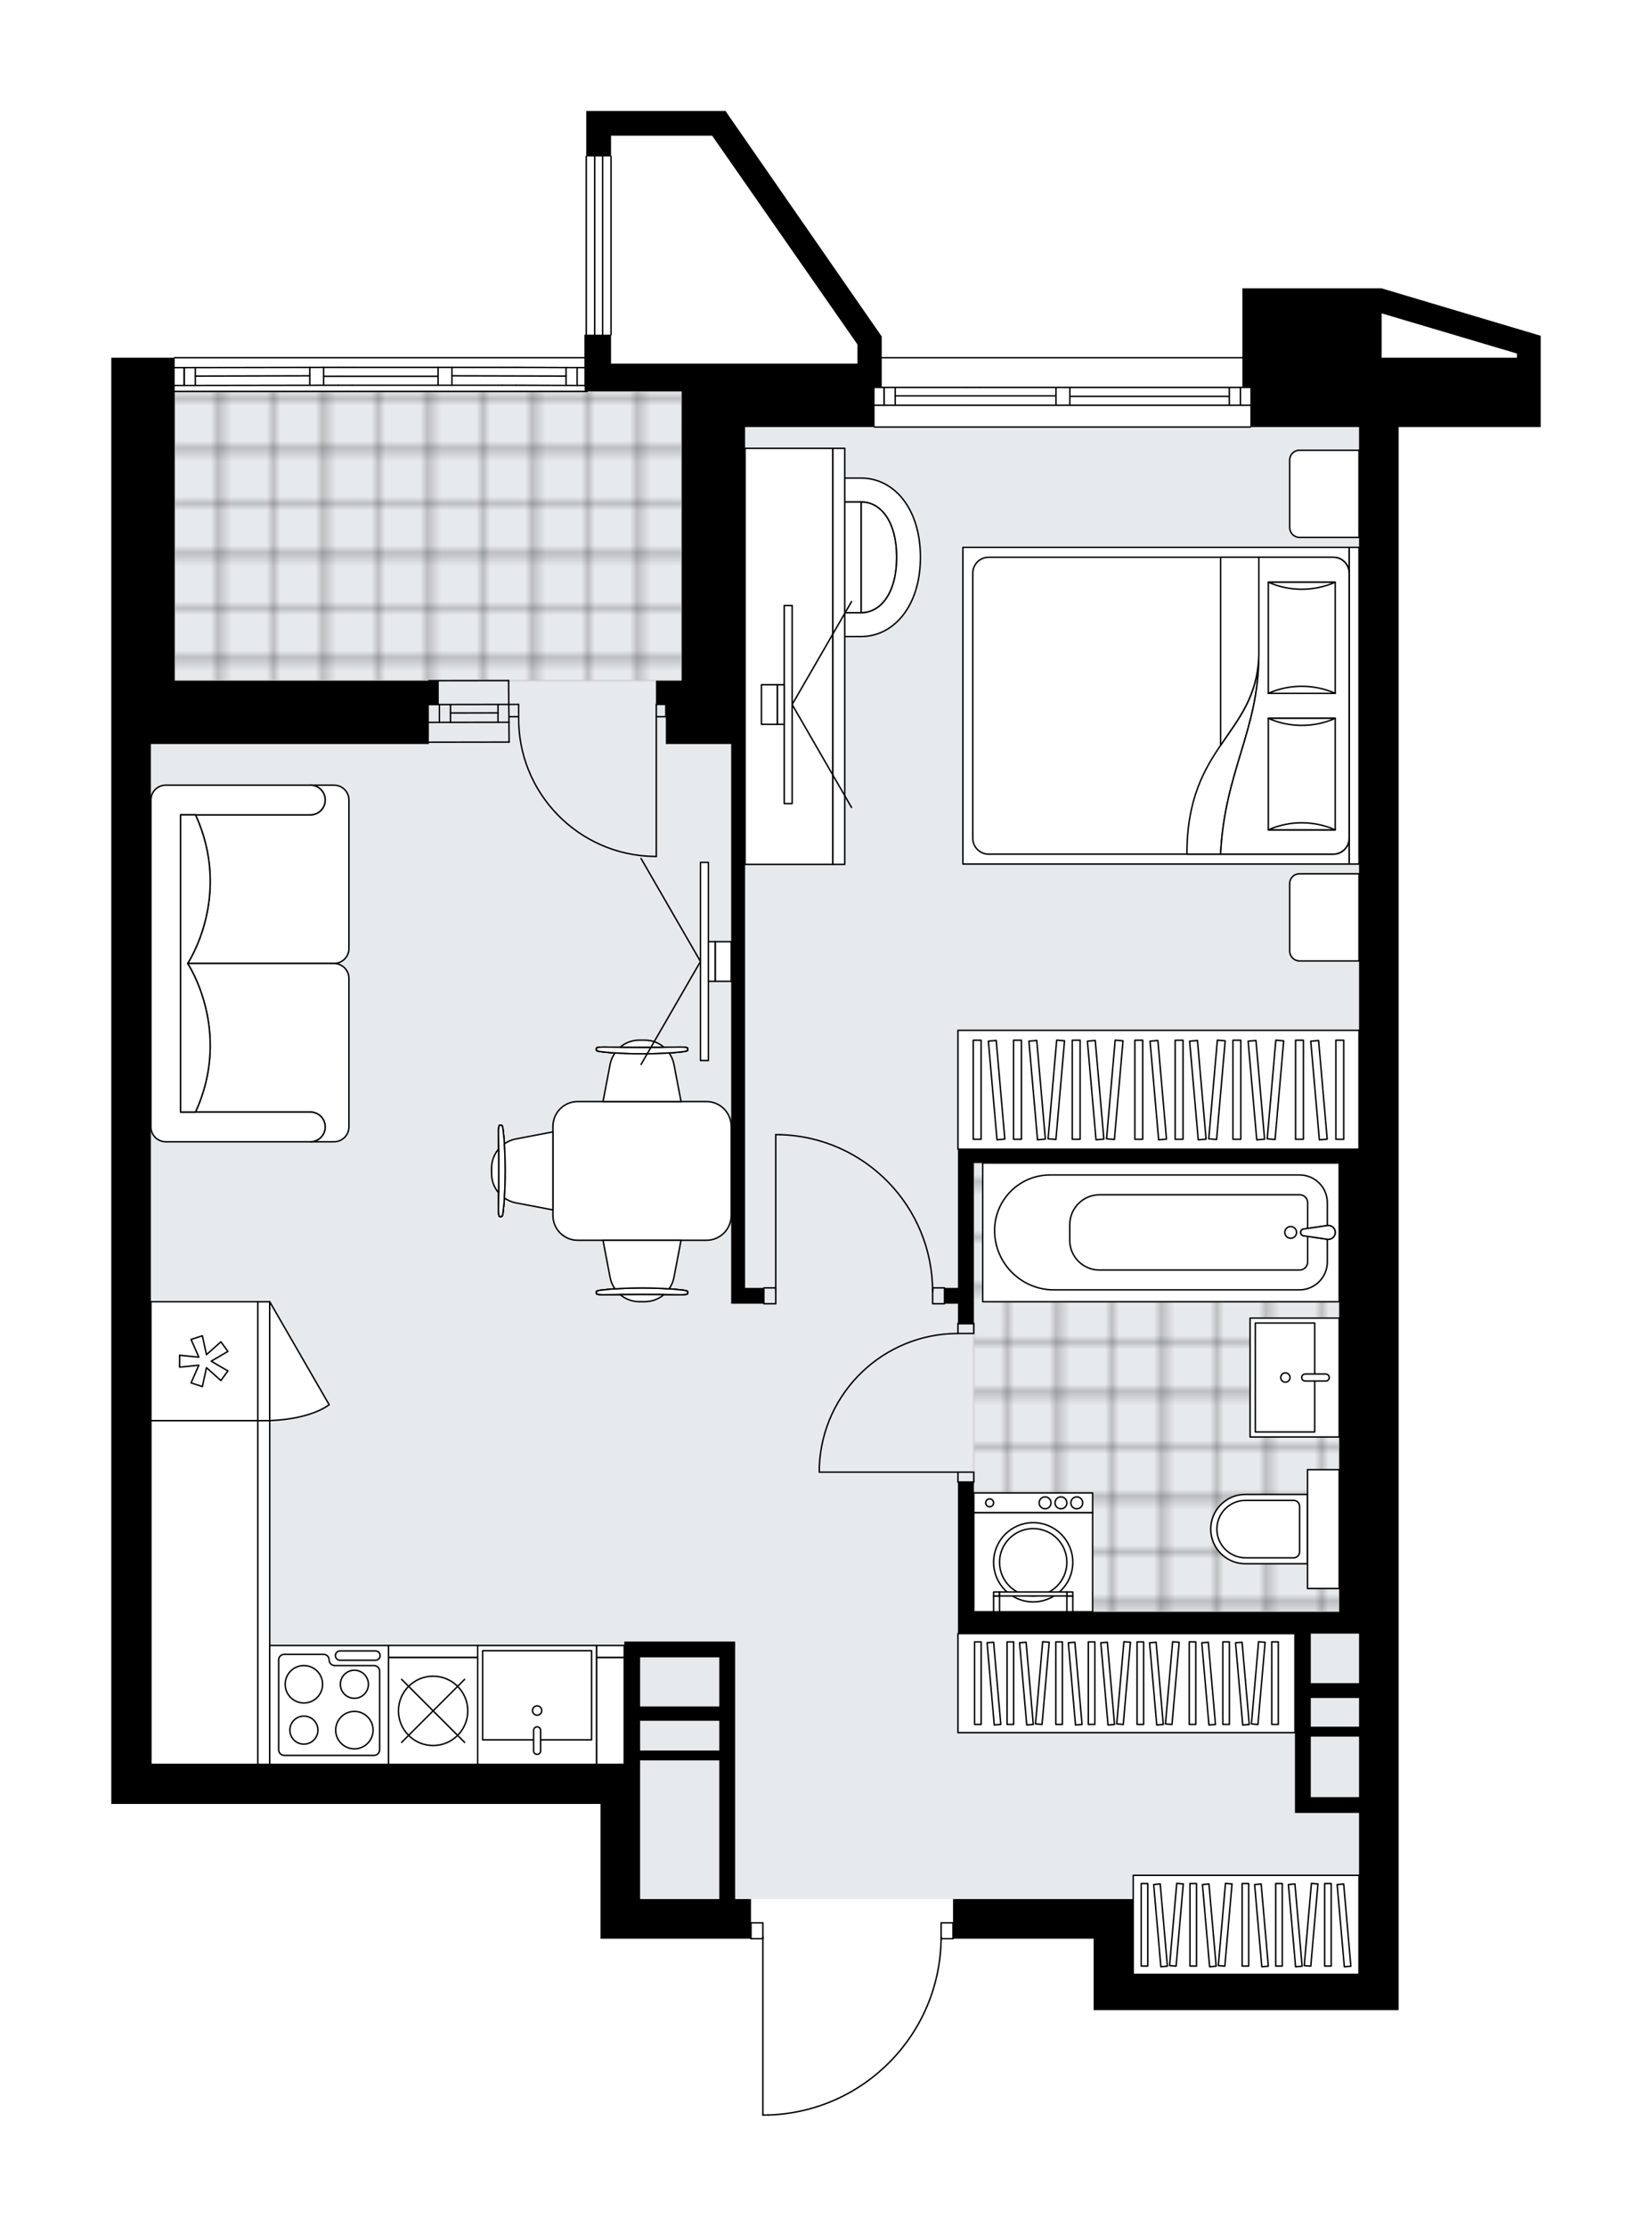 <svg xmlns="http://www.w3.org/2000/svg" xmlns:xlink="http://www.w3.org/1999/xlink" height="2000px" id="Layer_1" style="enable-background:new 0 0 1484.3 2000;" version="1.1" viewBox="0 0 1484.3 2000" width="1484.3px" x="0px" y="0px" xml:space="preserve">
<style type="text/css">
	.st0{fill:none;}
	.st1{opacity:0.5;fill:none;stroke:#121617;stroke-width:0.4;stroke-miterlimit:10;}
	.st2{fill:#FFFFFF;}
	.st3{fill:#E7EAEC;}
	
		.st4{fill:url(#SVGID_1_);stroke:#C8C8C8;stroke-width:2;stroke-linecap:round;stroke-linejoin:round;stroke-miterlimit:10;stroke-opacity:0.5;}
	
		.st5{fill:url(#SVGID_00000144317066038992624860000000948346993506291645_);stroke:#C8C8C8;stroke-width:2;stroke-linecap:round;stroke-linejoin:round;stroke-miterlimit:10;stroke-opacity:0.5;}
	.st6{fill:none;stroke:#000000;stroke-width:1.3;stroke-linecap:round;stroke-linejoin:round;stroke-miterlimit:10;}
	.st7{fill:#FFFFFF;stroke:#000000;stroke-width:1.3;stroke-linecap:round;stroke-linejoin:round;stroke-miterlimit:10;}
	.st8{fill:none;stroke:#000000;stroke-width:1.3;stroke-linecap:round;stroke-linejoin:round;}
	.st9{fill:none;stroke:#000000;stroke-width:1.3;stroke-linecap:round;stroke-linejoin:round;stroke-dasharray:10.179,10.179;}
	.st10{fill:none;stroke:#000000;stroke-width:1.3;stroke-linecap:round;stroke-linejoin:round;stroke-dasharray:9.933,9.933;}
	.st11{font-family: 'Arial-BoldMT','Arial'; font-weight:bold;}
	.st12{font-size:94.164px;}
	.st13{font-size:78.47px;}
	.st14{font-family: 'ArialMT','Arial';}
	.st15{font-size:40px;}
</style>
<pattern height="14.57" id="New_Pattern_Swatch_3" patternUnits="userSpaceOnUse" style="overflow:visible;" viewBox="7.49 -22.06 14.57 14.57" width="14.57" x="-2699.65" y="1173.5">
	<g>
		<rect class="st0" height="14.57" width="14.57" x="7.49" y="-22.06" />
		<g>
			<rect class="st1" height="7.29" width="7.29" x="14.77" y="-7.49" />
		</g>
		<g>
			<rect class="st1" height="7.29" width="7.29" x="0.2" y="-7.49" />
		</g>
		<g>
			<rect class="st1" height="7.29" width="7.29" x="22.06" y="-14.77" />
		</g>
		<g>
			<rect class="st1" height="7.29" width="7.29" x="7.49" y="-14.77" />
			<rect class="st1" height="7.29" width="7.29" x="14.77" y="-22.06" />
		</g>
		<g>
			<rect class="st1" height="7.29" width="7.29" x="0.2" y="-22.06" />
		</g>
		<g>
			<rect class="st1" height="7.29" width="7.29" x="22.06" y="-29.35" />
		</g>
		<g>
			<rect class="st1" height="7.29" width="7.29" x="7.49" y="-29.35" />
		</g>
	</g>
</pattern>
<path class="st2" d="M1384.3,301.59v19.73v5.46v21.2v35.61  h-127.65v661.02v407.54v321.21v32.04h-238.44H982.6v-64.09H856.92v0c0,0.36-0.29,0.65-0.65,0.65h-10.06  c-0.62,41.17-16.68,80.01-45.42,109.61c-29.31,30.19-68.61,47.5-110.67,48.74c-0.01,0-0.01,0-0.02,0h-4.66  c-0.36,0-0.65-0.29-0.65-0.65v-157.71h-10.03c-0.36,0-0.65-0.29-0.65-0.65v0h-98.99h-35.61v-121.04H135.58H100V1463.7v-21.34v-95.64  v-55.62v-40.02V990.39v-606.8v-62.27h56.29c0,0,0-0.01,0-0.01c0-0.36,0.29-0.65,0.65-0.65h368.13v-20.05h1.04V140.49  c0-0.35,0.28-0.64,0.64-0.65V99.67h19.83H549h88.82h14.06h0.07l2.87,4.34l137.41,198.21v18.45h324.04v-61.69h114.74h9.69h0.66  L1384.3,301.59z" id="background" />
<g id="floor">
	<polygon class="st3" points="135.58,1584.73 575.11,1584.73 575.11,1705.73 1018.2,1705.73 1018.2,1773.35 1221.06,1773.35    1221.06,1584.73 1221.06,806.98 1221.06,383.59 612.48,383.59 612.49,351.57 135.58,351.57  " />
	<pattern id="SVGID_1_" patternTransform="matrix(6.278 0 0 6.278 25434.084 41252.859)" xlink:href="#New_Pattern_Swatch_3">
	</pattern>
	<polygon class="st4" points="1203.25,1044.66 1203.25,1447.71 874.94,1447.71 874.94,1044.66  " />
	
		<pattern id="SVGID_00000039128140217144093890000014644707446212465332_" patternTransform="matrix(6.278 0 0 6.278 25434.084 41252.859)" xlink:href="#New_Pattern_Swatch_3">
	</pattern>
	
		<polygon points="   612.48,351.57 612.48,611.36 156.93,611.36 156.93,351.57  " style="fill:url(#SVGID_00000039128140217144093890000014644707446212465332_);stroke:#C8C8C8;stroke-width:2;stroke-linecap:round;stroke-linejoin:round;stroke-miterlimit:10;stroke-opacity:0.5;" />
	<line class="st6" x1="457.43" x2="385.78" y1="648.73" y2="648.83" />
	<line class="st6" x1="457.43" x2="385.78" y1="632.71" y2="632.82" />
	<line class="st6" x1="447.46" x2="404.77" y1="640.28" y2="640.39" />
	<line class="st6" x1="394.81" x2="394.81" y1="648.83" y2="632.82" />
	<line class="st6" x1="447.46" x2="447.46" y1="648.73" y2="632.71" />
	<line class="st6" x1="457.42" x2="385.78" y1="666.52" y2="666.63" />
	<line class="st6" x1="385.34" x2="456.98" y1="611.36" y2="611.26" />
	<line class="st6" x1="404.77" x2="404.77" y1="648.85" y2="632.83" />
	<line class="st6" x1="457.42" x2="456.98" y1="666.52" y2="611.26" />
	<line class="st6" x1="785.79" x2="1123.39" y1="321.32" y2="321.32" />
	<line class="st6" x1="794.37" x2="794.37" y1="347.99" y2="364.01" />
	<line class="st6" x1="1114.5" x2="1114.5" y1="347.99" y2="364.01" />
	<line class="st6" x1="948.8" x2="804.33" y1="355.56" y2="355.56" />
	<line class="st6" x1="1104.53" x2="1104.53" y1="364.01" y2="347.99" />
	<line class="st6" x1="794.37" x2="794.37" y1="347.99" y2="364.01" />
	<line class="st6" x1="804.33" x2="804.33" y1="364.01" y2="347.99" />
	<line class="st6" x1="961.26" x2="961.26" y1="347.99" y2="364.01" />
	<line class="st6" x1="881.18" x2="868.72" y1="364.01" y2="364.01" />
	<line class="st6" x1="948.8" x2="948.8" y1="364.01" y2="347.99" />
	<line class="st6" x1="868.72" x2="881.18" y1="347.99" y2="347.99" />
	<line class="st6" x1="1123.39" x2="785.79" y1="383.56" y2="383.56" />
	<line class="st6" x1="1030.65" x2="1018.2" y1="364.01" y2="364.01" />
	<line class="st6" x1="1018.2" x2="1030.65" y1="347.99" y2="347.99" />
	<line class="st6" x1="1104.35" x2="961.26" y1="356" y2="356" />
	<line class="st6" x1="1030.65" x2="1123.39" y1="347.99" y2="347.99" />
	<line class="st6" x1="1018.2" x2="881.18" y1="347.99" y2="347.99" />
	<line class="st6" x1="868.72" x2="785.79" y1="347.99" y2="347.99" />
	<line class="st6" x1="1030.65" x2="1123.39" y1="364.01" y2="364.01" />
	<line class="st6" x1="1018.2" x2="881.18" y1="364.01" y2="364.01" />
	<line class="st6" x1="868.72" x2="785.79" y1="364.01" y2="364.01" />
	<line class="st6" x1="156.94" x2="526.76" y1="321.31" y2="321.31" />
	<line class="st6" x1="165.52" x2="165.52" y1="330.21" y2="346.22" />
	<line class="st6" x1="518.55" x2="518.55" y1="330.21" y2="346.22" />
	<line class="st6" x1="278.32" x2="175.49" y1="337.53" y2="337.77" />
	<line class="st6" x1="508.58" x2="406.06" y1="337.77" y2="337.53" />
	<line class="st6" x1="508.58" x2="508.58" y1="346.22" y2="330.21" />
	<line class="st6" x1="165.52" x2="165.52" y1="330.21" y2="346.22" />
	<line class="st6" x1="175.49" x2="175.49" y1="346.22" y2="330.21" />
	<line class="st6" x1="290.77" x2="290.77" y1="329.96" y2="345.98" />
	<line class="st6" x1="316.47" x2="304.01" y1="345.98" y2="345.98" />
	<line class="st6" x1="278.32" x2="278.32" y1="345.98" y2="329.96" />
	<line class="st6" x1="304.01" x2="316.47" y1="329.96" y2="329.96" />
	<line class="st6" x1="527.45" x2="156.94" y1="351.57" y2="351.57" />
	<line class="st6" x1="406.06" x2="406.06" y1="329.96" y2="345.98" />
	<line class="st6" x1="463.63" x2="451.17" y1="345.98" y2="345.98" />
	<line class="st6" x1="393.61" x2="393.61" y1="345.98" y2="329.96" />
	<line class="st6" x1="451.17" x2="463.63" y1="329.96" y2="329.96" />
	<line class="st6" x1="393.61" x2="290.77" y1="337.97" y2="337.97" />
	<line class="st6" x1="463.63" x2="527.45" y1="329.96" y2="330.21" />
	<line class="st6" x1="451.17" x2="316.47" y1="329.96" y2="329.96" />
	<line class="st6" x1="304.01" x2="156.94" y1="329.96" y2="330.21" />
	<line class="st6" x1="463.63" x2="527.45" y1="345.98" y2="346.22" />
	<line class="st6" x1="451.17" x2="316.47" y1="345.98" y2="345.98" />
	<line class="st6" x1="304.01" x2="156.94" y1="345.98" y2="346.22" />
	<line class="st6" x1="526.76" x2="526.76" y1="300.64" y2="140.49" />
	<line class="st6" x1="534.32" x2="534.32" y1="300.64" y2="140.49" />
	<line class="st6" x1="541.44" x2="541.44" y1="300.64" y2="140.49" />
	<line class="st6" x1="549" x2="549" y1="300.64" y2="140.49" />
	<rect class="st6" height="8.9" width="14.24" x="860.71" y="1322.25" />
	<rect class="st6" height="8.9" width="14.24" x="860.71" y="1188.79" />
	<line class="st6" x1="860.71" x2="874.95" y1="1331.15" y2="1331.15" />
	<line class="st6" x1="860.71" x2="874.95" y1="1188.79" y2="1188.79" />
	<line class="st6" x1="860.71" x2="736.15" y1="1322.25" y2="1322.25" />
	<path class="st6" d="M736.15,1316.92c2.96-66.65,57.84-119.18,124.56-119.22" />
	<line class="st6" x1="736.15" x2="736.15" y1="1322.25" y2="1316.92" />
	<rect class="st6" height="14.24" width="10.68" x="837.94" y="1156.76" />
	<rect class="st6" height="14.24" width="10.68" x="686.33" y="1156.76" />
	<path class="st6" d="M701.11,1019.12c76.21,2.26,136.83,64.69,136.83,140.94" />
	<line class="st6" x1="697" x2="697" y1="1160.05" y2="1019.12" />
	<line class="st6" x1="697" x2="701.11" y1="1019.12" y2="1019.12" />
	<rect class="st6" height="14.24" width="10.68" x="845.59" y="1727.08" />
	<rect class="st6" height="14.24" width="10.68" x="674.76" y="1727.08" />
	<path class="st6" d="M690.1,1899.67c86.61-2.56,155.48-73.51,155.49-160.15" />
	<line class="st6" x1="685.44" x2="685.44" y1="1739.52" y2="1899.67" />
	<line class="st6" x1="685.44" x2="690.1" y1="1899.67" y2="1899.67" />
	<path class="st6" d="M466.02,643.74c-1.02,68.3,53.51,124.49,121.81,125.51c0.61,0.01,1.23,0.01,1.84,0.01" />
	<line class="st6" x1="589.67" x2="589.67" y1="643.74" y2="769.27" />
	<line class="st6" x1="457.43" x2="466" y1="643.74" y2="643.74" />
	<line class="st6" x1="466" x2="466" y1="643.74" y2="632.71" />
	<line class="st6" x1="466" x2="457.43" y1="632.71" y2="632.71" />
	<line class="st6" x1="598.24" x2="589.67" y1="632.71" y2="632.71" />
	<line class="st6" x1="589.67" x2="589.67" y1="632.71" y2="643.74" />
	<line class="st6" x1="589.67" x2="598.24" y1="643.74" y2="643.74" />
	<line class="st6" x1="598.24" x2="598.24" y1="632.71" y2="643.74" />
	<path d="M539.52,1620.28v121.04h35.61h99.63v-35.61h-14.24v-231.3h-14.24h-71.15h-14.24v110.33H135.58V1463.7v-21.34v-95.64v-55.62   v-40.02V990.39V668.27h21.37h228.4v-35.61h8.89v-21.27h-8.89h-228.4v-227.8v-62.27H100v62.27v606.8v260.69v40.02v55.62v95.64v21.34   v156.58h35.58H539.52z M575.13,1488.61h71.15v44.08h-71.15V1488.61z M575.13,1545.56h71.15v26.73h-71.15V1545.56z M575.13,1620.28   v-35.54v-3.57h71.15v124.54h-71.15V1620.28z" />
	<path d="M1241.36,258.98h-0.66h-9.69h-114.74v62.34l0,0v26.66h7.14v35.61h97.67v648.57H874.96h-14.24v124.61h-12.1v14.2h12.1v17.77   h14.24v-144.13h328.31v403.13H874.96v-116.56h-14.24v136.08h14.24h288.53v161.06h11.3h2.94h43.34v145.04h-202.86v-32.04v-35.61   H856.28v35.61H982.6v64.09h35.61h238.44v-32.04v-321.21v-407.54V383.59h127.65v-35.61v-21.2v-5.46v-19.73L1241.36,258.98z    M1221.07,1614.12h-43.34v-54.29h43.34V1614.12z M1221.07,1550.87h-43.34v-25.75h43.34V1550.87z M1221.07,1511.76h-43.34v-44.5   h43.34V1511.76z M1362.93,321.32h-121.56v-39.88l121.56,36.1V321.32z" />
	<polygon points="525.28,351.55 612.49,351.55 612.49,383.59 612.49,611.39 589.37,611.39 589.37,632.66 598.25,632.66    598.25,668.27 633.83,668.27 656.95,668.27 656.95,1170.97 669.44,1170.97 686.34,1170.97 686.34,1156.77 669.44,1156.77    669.44,668.27 669.44,383.59 785.79,383.59 785.79,347.98 792.23,347.98 792.23,339.58 792.23,326.64 792.23,302.22 654.82,104.01    651.95,99.67 651.88,99.67 637.82,99.67 549,99.67 546.58,99.67 526.75,99.67 526.75,140.53 549,140.53 549,121.92 639.88,121.92    770.4,309.36 770.4,326.64 549,326.64 549,300.61 525.07,300.61 525.07,347.21 525.28,347.21  " />
</g>
<g id="mebel">
	<path class="st7" d="M1158.77,413.14v60.67c0,4.91,3.98,8.9,8.9,8.9h53.38v-78.3h-53.55   C1162.68,404.41,1158.77,408.32,1158.77,413.14z" />
	<path class="st7" d="M1158.77,793.54v60.67c0,4.91,3.98,8.9,8.9,8.9h53.38v-78.3h-53.55   C1162.68,784.81,1158.77,788.72,1158.77,793.54z" />
	<g>
		
			<rect class="st7" height="8.9" transform="matrix(-1.836970e-16 1 -1 -1.836970e-16 1850.44 -582.763)" width="284.47" x="1074.37" y="629.39" />
		
			<rect class="st7" height="347" transform="matrix(-1.836970e-16 1 -1 -1.836970e-16 1672.493 -404.816)" width="284.47" x="896.42" y="460.34" />
		<path class="st7" d="M1212.15,514.74v238.21c0,7.86-6.37,14.24-14.24,14.24H888.29c-7.86,0-14.24-6.37-14.24-14.24V514.74    c0-7.86,6.37-14.24,14.24-14.24h309.63C1205.78,500.5,1212.15,506.87,1212.15,514.74z" />
		<path class="st7" d="M1096.7,767.18c3.64-74.4,34.3-111.28,34.32-178.27c-2.42,71.69-64.72,79.34-64.58,178.27L1096.7,767.18z" />
		<g>
			<path class="st7" d="M1096.7,767.18c3.64-74.4,34.3-111.28,34.32-178.27l0-88.41h66.89c7.86,0,14.24,6.37,14.24,14.24v238.21     c0,7.86-6.37,14.24-14.24,14.24L1096.7,767.18L1096.7,767.18z" />
		</g>
		
			<rect class="st7" height="60.09" transform="matrix(-1.836970e-16 1 -1 -1.836970e-16 1742.46 -596.789)" width="99.83" x="1119.71" y="542.79" />
		<path class="st7" d="M1139.58,622.75c18.87-8.45,41.21-8.45,60.09,0H1139.58z" />
		<path class="st7" d="M1199.67,522.92c-18.87,8.45-41.21,8.45-60.09,0L1199.67,522.92z" />
		
			<rect class="st7" height="60.09" transform="matrix(-1.836970e-16 1 -1 -1.836970e-16 1864.902 -474.347)" width="100.21" x="1119.52" y="665.23" />
		<path class="st7" d="M1139.58,745.38c18.87-8.49,41.21-8.49,60.09,0H1139.58z" />
		<path class="st7" d="M1199.67,645.17c-18.87,8.49-41.21,8.49-60.09,0L1199.67,645.17z" />
		<g>
			<path class="st7" d="M1131.03,588.91V500.5h-34.33v168.92C1112.9,645.48,1129.79,625.56,1131.03,588.91z" />
		</g>
	</g>
	
		<rect class="st7" height="302.78" transform="matrix(1.874732e-10 -1 1 1.874732e-10 -499.651 2523.846)" width="88.97" x="967.61" y="1360.36" />
	<g>
		
			<rect class="st7" height="5.89" transform="matrix(1.797780e-10 -1 1 1.797780e-10 -633.152 2390.344)" width="74.14" x="841.52" y="1508.8" />
		
			<rect class="st7" height="5.89" transform="matrix(1.801955e-10 -1 1 1.801955e-10 -603.956 2419.541)" width="74.14" x="870.72" y="1508.8" />
		
			<rect class="st7" height="5.89" transform="matrix(1.891003e-10 -1 1 1.891003e-10 -560.162 2463.335)" width="74.14" x="914.51" y="1508.8" />
		
			<rect class="st7" height="5.89" transform="matrix(1.801706e-10 -1 1 1.801706e-10 -530.966 2492.531)" width="74.14" x="943.71" y="1508.8" />
		
			<rect class="st7" height="5.89" transform="matrix(1.708731e-10 -1 1 1.708731e-10 -487.171 2536.325)" width="74.14" x="987.5" y="1508.8" />
		
			<rect class="st7" height="5.89" transform="matrix(0.087 -0.996 0.996 0.087 -650.671 2313.414)" width="74.14" x="899.92" y="1508.8" />
		
			<rect class="st7" height="5.89" transform="matrix(0.087 -0.996 0.996 0.087 -584.042 2386.126)" width="74.14" x="972.91" y="1508.8" />
		
			<rect class="st7" height="5.89" transform="matrix(-0.087 -0.996 0.996 -0.087 -534.954 2533.301)" width="74.14" x="856.12" y="1508.8" />
		
			<rect class="st7" height="5.89" transform="matrix(-0.087 -0.996 0.996 -0.087 -503.214 2562.386)" width="74.14" x="885.32" y="1508.8" />
		
			<rect class="st7" height="5.89" transform="matrix(-0.087 -0.996 0.996 -0.087 -455.602 2606.014)" width="74.14" x="929.11" y="1508.8" />
		
			<rect class="st7" height="5.89" transform="matrix(-0.087 -0.996 0.996 -0.087 -423.862 2635.099)" width="74.14" x="958.31" y="1508.8" />
		
			<rect class="st7" height="5.89" transform="matrix(0.087 -0.996 0.996 0.087 -544.065 2429.754)" width="74.14" x="1016.7" y="1508.8" />
		
			<rect class="st7" height="5.89" transform="matrix(-0.087 -0.996 0.996 -0.087 -376.251 2678.726)" width="74.14" x="1002.1" y="1508.8" />
		
			<rect class="st7" height="5.89" transform="matrix(1.796555e-10 -1 1 1.796555e-10 -440.289 2583.207)" width="74.14" x="1034.39" y="1508.8" />
		
			<rect class="st7" height="5.89" transform="matrix(1.800480e-10 -1 1 1.800480e-10 -410.11 2613.387)" width="74.14" x="1064.57" y="1508.8" />
		
			<rect class="st7" height="5.89" transform="matrix(-0.087 -0.996 0.996 -0.087 -325.283 2725.43)" width="74.14" x="1048.98" y="1508.8" />
		
			<rect class="st7" height="5.89" transform="matrix(1.796555e-10 -1 1 1.796555e-10 -366.149 2657.347)" width="74.14" x="1108.53" y="1508.8" />
		
			<rect class="st7" height="5.89" transform="matrix(0.087 -0.996 0.996 0.087 -473.568 2506.688)" width="74.14" x="1093.93" y="1508.8" />
		
			<rect class="st7" height="5.89" transform="matrix(-0.087 -0.996 0.996 -0.087 -292.292 2755.66)" width="74.14" x="1079.33" y="1508.8" />
	</g>
	
		<rect class="st7" height="202.86" transform="matrix(1.876981e-10 -1 1 1.876981e-10 -609.223 2848.464)" width="88.97" x="1075.13" y="1627.41" />
	<g>
		
			<rect class="st7" height="5.89" transform="matrix(1.796555e-10 -1 1 1.796555e-10 -700.54 2757.146)" width="74.14" x="991.23" y="1725.9" />
		
			<rect class="st7" height="5.89" transform="matrix(1.801955e-10 -1 1 1.801955e-10 -656.746 2800.941)" width="74.14" x="1035.03" y="1725.9" />
		
			<rect class="st7" height="5.89" transform="matrix(0.087 -0.996 0.996 0.087 -756.933 2631.64)" width="74.14" x="1020.43" y="1725.9" />
		
			<rect class="st7" height="5.89" transform="matrix(-0.087 -0.996 0.996 -0.087 -588.469 2918.455)" width="74.14" x="1005.83" y="1725.9" />
		
			<rect class="st7" height="5.89" transform="matrix(0.087 -0.996 0.996 0.087 -716.955 2675.268)" width="74.14" x="1064.22" y="1725.9" />
		
			<rect class="st7" height="5.89" transform="matrix(-0.087 -0.996 0.996 -0.087 -540.857 2962.082)" width="74.14" x="1049.62" y="1725.9" />
		
			<rect class="st7" height="5.89" transform="matrix(1.712897e-10 -1 1 1.712897e-10 -609.864 2847.823)" width="74.14" x="1081.91" y="1725.9" />
		
			<rect class="st7" height="5.89" transform="matrix(1.797780e-10 -1 1 1.797780e-10 -579.685 2878.002)" width="74.14" x="1112.09" y="1725.9" />
		
			<rect class="st7" height="5.89" transform="matrix(-0.087 -0.996 0.996 -0.087 -489.889 3008.786)" width="74.14" x="1096.51" y="1725.9" />
		
			<rect class="st7" height="5.89" transform="matrix(1.800480e-10 -1 1 1.800480e-10 -535.724 2921.963)" width="74.14" x="1156.05" y="1725.9" />
		
			<rect class="st7" height="5.89" transform="matrix(0.087 -0.996 0.996 0.087 -646.458 2752.201)" width="74.14" x="1141.45" y="1725.9" />
		
			<rect class="st7" height="5.89" transform="matrix(-0.087 -0.996 0.996 -0.087 -456.899 3039.016)" width="74.14" x="1126.85" y="1725.9" />
		
			<rect class="st7" height="5.89" transform="matrix(-0.087 -0.996 0.996 -0.087 -409.288 3082.644)" width="74.14" x="1170.65" y="1725.9" />
	</g>
	<g>
		<g>
			<path class="st7" d="M684.72,464.06v73c0,7.35,5.96,13.3,13.3,13.3h75.76v-99.61h-75.76     C690.67,450.76,684.72,456.72,684.72,464.06z" />
			<path class="st7" d="M773.78,550.37c17.28,0,31.89-17.39,31.89-49.83s-14.42-49.78-31.89-49.78V550.37z" />
			<path class="st7" d="M773.78,429.41c29.14,0,53.2,26.91,53.2,71.14s-24.37,71.18-53.2,71.18h-75.72v-21.35h75.72     c17.28,0,31.89-17.39,31.89-49.83s-14.42-49.78-31.89-49.78h-75.72v-21.35H773.78z" />
		</g>
	</g>
	<g>
		
			<rect class="st7" height="78.91" transform="matrix(-3.160141e-10 1 -1 -3.160141e-10 1298.407 -119.331)" width="373.69" x="522.02" y="550.08" />
		
			<rect class="st7" height="10.68" transform="matrix(-2.071536e-10 1 -1 -2.071536e-10 1343.202 -164.126)" width="373.69" x="566.82" y="584.2" />
	</g>
	<g>
		<g>
			<g id="LINE_00000160889686431643005480000006497120237002422460_">
				<line class="st7" x1="711.73" x2="765.11" y1="632.8" y2="540.33" />
			</g>
			<g id="LINE_00000178169737120304284740000012769436711600610984_">
				<line class="st7" x1="711.73" x2="765.11" y1="632.8" y2="725.26" />
			</g>
		</g>
		
			<rect class="st7" height="177.95" transform="matrix(-1 -1.878312e-10 1.878312e-10 -1 1416.341 1265.594)" width="7.12" x="704.61" y="543.82" />
		<rect class="st7" height="35.59" width="6.23" x="698.38" y="615" />
		
			<rect class="st7" height="35.59" transform="matrix(-1 -1.405539e-10 1.405539e-10 -1 1382.531 1265.594)" width="14.24" x="684.15" y="615" />
	</g>
	
		<rect class="st7" height="360.35" transform="matrix(1.438759e-10 -1 1 1.438759e-10 62.08 2019.674)" width="106.77" x="987.49" y="798.62" />
	<g>
		
			<rect class="st7" height="7.07" transform="matrix(1.348699e-10 -1 1 1.348699e-10 -100.83 1856.764)" width="88.97" x="833.48" y="975.26" />
		
			<rect class="st7" height="7.07" transform="matrix(1.349730e-10 -1 1 1.349730e-10 -64.615 1892.98)" width="88.97" x="869.7" y="975.26" />
		
			<rect class="st7" height="7.07" transform="matrix(-0.087 -0.996 0.996 -0.087 -1.541 1956.182)" width="88.97" x="851" y="975.26" />
		
			<rect class="st7" height="7.07" transform="matrix(1.349730e-10 -1 1 1.349730e-10 -11.862 1945.733)" width="88.97" x="922.45" y="975.26" />
		
			<rect class="st7" height="7.07" transform="matrix(0.087 -0.996 0.996 0.087 -108.402 1839.294)" width="88.97" x="904.93" y="975.26" />
		
			<rect class="st7" height="7.07" transform="matrix(-0.087 -0.996 0.996 -0.087 38.048 1992.459)" width="88.97" x="887.41" y="975.26" />
		
			<rect class="st7" height="7.07" transform="matrix(0.087 -0.996 0.996 0.087 -60.429 1891.647)" width="88.97" x="957.48" y="975.26" />
		
			<rect class="st7" height="7.07" transform="matrix(-0.087 -0.996 0.996 -0.087 95.181 2044.812)" width="88.97" x="939.97" y="975.26" />
		
			<rect class="st7" height="7.07" transform="matrix(1.349925e-10 -1 1 1.349925e-10 44.396 2001.991)" width="88.97" x="978.71" y="975.26" />
		
			<rect class="st7" height="7.07" transform="matrix(1.349925e-10 -1 1 1.349925e-10 80.612 2038.206)" width="88.97" x="1014.92" y="975.26" />
		
			<rect class="st7" height="7.07" transform="matrix(-0.087 -0.996 0.996 -0.087 156.343 2100.856)" width="88.97" x="996.22" y="975.26" />
		
			<rect class="st7" height="7.07" transform="matrix(1.349925e-10 -1 1 1.349925e-10 132.516 2090.111)" width="88.97" x="1066.83" y="975.26" />
		
			<rect class="st7" height="7.07" transform="matrix(0.087 -0.996 0.996 0.087 23.392 1983.123)" width="88.97" x="1049.31" y="975.26" />
		
			<rect class="st7" height="7.07" transform="matrix(-0.087 -0.996 0.996 -0.087 195.009 2136.288)" width="88.97" x="1031.79" y="975.26" />
		
			<rect class="st7" height="7.07" transform="matrix(0.087 -0.996 0.996 0.087 71.365 2035.476)" width="88.97" x="1101.86" y="975.26" />
		
			<rect class="st7" height="7.07" transform="matrix(-0.087 -0.996 0.996 -0.087 252.143 2188.641)" width="88.97" x="1084.34" y="975.26" />
		
			<rect class="st7" height="7.07" transform="matrix(1.352181e-10 -1 1 1.352181e-10 188.774 2146.369)" width="88.97" x="1123.09" y="975.26" />
		
			<rect class="st7" height="7.07" transform="matrix(1.348913e-10 -1 1 1.348913e-10 224.99 2182.584)" width="88.97" x="1159.3" y="975.26" />
		
			<rect class="st7" height="7.07" transform="matrix(-0.087 -0.996 0.996 -0.087 313.304 2244.685)" width="88.97" x="1140.6" y="975.26" />
	</g>
	<path class="st7" d="M278.82,731.9L278.82,731.9c7.37,0,13.35-5.98,13.35-13.35v0c0-7.37-5.98-13.35-13.35-13.35h0h21.3   c7.4,0,13.4,6,13.4,13.4v133.35c0,7.38-6.03,13.41-13.41,13.41l-131.54,0c0,0,40.49-60.18,7.1-133.46H278.82z" />
	<path class="st7" d="M278.82,998.82L278.82,998.82c7.37,0,13.35,5.98,13.35,13.35v0c0,7.37-5.98,13.35-13.35,13.35h0h21.3   c7.4,0,13.4-6,13.4-13.4V878.77c0-7.38-6.03-13.41-13.41-13.41l-131.54,0c0,0,40.49,60.18,7.1,133.46H278.82z" />
	<path class="st7" d="M148.92,705.2h129.9c7.37,0,13.35,5.98,13.35,13.35l0,0c0,7.37-5.98,13.35-13.35,13.35H162.27v266.92h116.56   c7.37,0,13.35,5.98,13.35,13.35v0c0,7.37-5.98,13.35-13.35,13.35h-129.9c-7.37,0-13.35-5.98-13.35-13.35V718.55   C135.57,711.21,141.58,705.2,148.92,705.2z" />
	<path class="st7" d="M175.67,998.82c33.39-73.27-7.1-133.46-7.1-133.46v-0.01c0,0,40.49-60.18,7.1-133.46h-13.4v266.92   L175.67,998.82z" />
	<path class="st7" d="M634.71,1113.99H519.05c-12.28,0-22.24-9.96-22.24-22.24v-80.12c0-12.28,9.96-22.24,22.24-22.24h115.67   c12.28,0,22.24,9.96,22.24,22.24v80.12C656.96,1104.03,647,1113.99,634.71,1113.99z" />
	<g>
		<g id="LINE_00000033348815750959071820000006866391369368952201_">
			<path class="st7" d="M613.85,944.56c-21.54,2.71-52.46,2.71-74,0c-2.49-0.31-3.93-0.78-3.93-1.27v-0.12v-1.76     c0-0.53,2.79-0.96,6.23-0.96c23.07,0.37,46.33,0.37,69.4,0c3.44,0,6.23,0.43,6.23,0.96v1.76v0.12     C617.78,943.78,616.34,944.25,613.85,944.56z" />
		</g>
		<g id="LINE_00000075879823955682113440000016897285541117076152_">
			<path class="st7" d="M613.85,944.56c-21.54,2.71-52.46,2.71-74,0c-2.49-0.31-3.93-0.78-3.93-1.27v-0.12v-1.76     c0-0.53,2.79-0.96,6.23-0.96c23.07,0.37,46.33,0.37,69.4,0c3.44,0,6.23,0.43,6.23,0.96v1.76v0.12     C617.78,943.78,616.34,944.25,613.85,944.56z" />
		</g>
		<g id="LINE_00000176732790927183704990000016545714659132015282_">
			<path class="st7" d="M613.85,944.56c-21.54,2.71-52.46,2.71-74,0c-2.49-0.31-3.93-0.78-3.93-1.27v-0.12v-1.76     c0-0.53,2.79-0.96,6.23-0.96c23.07,0.37,46.33,0.37,69.4,0c3.44,0,6.23,0.43,6.23,0.96v1.76v0.12     C617.78,943.78,616.34,944.25,613.85,944.56z" />
		</g>
		<path class="st7" d="M596.52,940.56c-4.68-3.96-10.71-6.32-17.22-6.32h-4.91c-6.51,0-12.53,2.36-17.22,6.32    C570.3,940.68,583.41,940.68,596.52,940.56z" />
		<path class="st7" d="M611.91,989.38l-6.38-33.45c-0.72-3.78-2.29-7.19-4.38-10.19c-15.44,1.09-33.14,1.09-48.58,0    c-2.09,3-3.66,6.41-4.38,10.19l-6.38,33.45H611.91z" />
	</g>
	<g>
		<g id="LINE_00000116920380313700774110000009352187179478751896_">
			<path class="st7" d="M451.98,1014.69c2.71,21.54,2.71,52.46,0,74c-0.31,2.49-0.78,3.93-1.27,3.93h-0.12h-1.76     c-0.53,0-0.96-2.79-0.96-6.23c0.37-23.07,0.37-46.33,0-69.4c0-3.44,0.43-6.23,0.96-6.23h1.76h0.12     C451.2,1010.76,451.67,1012.2,451.98,1014.69z" />
		</g>
		<g id="LINE_00000103261673359506003010000004610429918335069374_">
			<path class="st7" d="M451.98,1014.69c2.71,21.54,2.71,52.46,0,74c-0.31,2.49-0.78,3.93-1.27,3.93h-0.12h-1.76     c-0.53,0-0.96-2.79-0.96-6.23c0.37-23.07,0.37-46.33,0-69.4c0-3.44,0.43-6.23,0.96-6.23h1.76h0.12     C451.2,1010.76,451.67,1012.2,451.98,1014.69z" />
		</g>
		<g id="LINE_00000021078146635140658880000013161221695484000401_">
			<path class="st7" d="M451.98,1014.69c2.71,21.54,2.71,52.46,0,74c-0.31,2.49-0.78,3.93-1.27,3.93h-0.12h-1.76     c-0.53,0-0.96-2.79-0.96-6.23c0.37-23.07,0.37-46.33,0-69.4c0-3.44,0.43-6.23,0.96-6.23h1.76h0.12     C451.2,1010.76,451.67,1012.2,451.98,1014.69z" />
		</g>
		<path class="st7" d="M447.99,1032.02c-3.96,4.68-6.32,10.71-6.32,17.22v4.91c0,6.51,2.36,12.53,6.32,17.21    C448.1,1058.24,448.1,1045.13,447.99,1032.02z" />
		<path class="st7" d="M496.8,1016.63l-33.45,6.38c-3.78,0.72-7.19,2.29-10.19,4.38c1.09,15.44,1.09,33.14,0,48.58    c3,2.09,6.41,3.66,10.19,4.38l33.45,6.38V1016.63z" />
	</g>
	<g>
		<g id="LINE_00000180332423472759471970000018389091206020181400_">
			<path class="st7" d="M539.86,1158.81c21.54-2.71,52.46-2.71,74,0c2.49,0.31,3.93,0.78,3.93,1.27v0.12v1.76     c0,0.53-2.79,0.96-6.23,0.96c-23.07-0.37-46.33-0.37-69.4,0c-3.44,0-6.23-0.43-6.23-0.96v-1.76v-0.12     C535.93,1159.59,537.37,1159.13,539.86,1158.81z" />
		</g>
		<g id="LINE_00000141417337450789986500000012729475976171431829_">
			<path class="st7" d="M539.86,1158.81c21.54-2.71,52.46-2.71,74,0c2.49,0.31,3.93,0.78,3.93,1.27v0.12v1.76     c0,0.53-2.79,0.96-6.23,0.96c-23.07-0.37-46.33-0.37-69.4,0c-3.44,0-6.23-0.43-6.23-0.96v-1.76v-0.12     C535.93,1159.59,537.37,1159.13,539.86,1158.81z" />
		</g>
		<g id="LINE_00000160911763441794702750000002260050733630544512_">
			<path class="st7" d="M539.86,1158.81c21.54-2.71,52.46-2.71,74,0c2.49,0.31,3.93,0.78,3.93,1.27v0.12v1.76     c0,0.53-2.79,0.96-6.23,0.96c-23.07-0.37-46.33-0.37-69.4,0c-3.44,0-6.23-0.43-6.23-0.96v-1.76v-0.12     C535.93,1159.59,537.37,1159.13,539.86,1158.81z" />
		</g>
		<path class="st7" d="M557.19,1162.81c4.68,3.96,10.71,6.32,17.22,6.32h4.91c6.51,0,12.53-2.36,17.22-6.32    C583.41,1162.69,570.3,1162.69,557.19,1162.81z" />
		<path class="st7" d="M541.8,1113.99l6.38,33.45c0.72,3.78,2.29,7.19,4.38,10.19c15.44-1.09,33.14-1.09,48.58,0    c2.09-3,3.66-6.41,4.38-10.19l6.38-33.45H541.8z" />
	</g>
	<g>
		<g id="LINE_00000149341342967015785150000017030455208882018993_">
			<line class="st7" x1="629.37" x2="575.99" y1="863.58" y2="956.04" />
		</g>
		<g id="LINE_00000058572925845599472570000010712895115965479048_">
			<line class="st7" x1="629.37" x2="575.99" y1="863.58" y2="771.11" />
		</g>
	</g>
	<rect class="st7" height="177.95" width="7.12" x="629.37" y="774.6" />
	
		<rect class="st7" height="35.59" transform="matrix(-1 -1.224647e-16 1.224647e-16 -1 1279.213 1727.152)" width="6.23" x="636.49" y="845.78" />
	<rect class="st7" height="35.59" width="14.24" x="642.72" y="845.78" />
	
		<rect class="st7" height="96.09" transform="matrix(1.512996e-11 -1 1 1.512996e-11 -1246.732 1613.958)" width="308.74" x="29.24" y="1382.3" />
	
		<rect class="st7" height="10.68" transform="matrix(1.512996e-11 -1 1 1.512996e-11 -1193.348 1667.342)" width="308.74" x="82.63" y="1425.01" />
	
		<rect class="st7" height="96.09" transform="matrix(-1 -3.749842e-10 3.749842e-10 -1 1096.817 3073.334)" width="24.9" x="535.96" y="1488.62" />
	
		<rect class="st7" height="10.68" transform="matrix(-1 -3.749842e-10 3.749842e-10 -1 1096.817 2966.565)" width="24.9" x="535.96" y="1477.94" />
	<path class="st7" d="M1087.83,1373.39L1087.83,1373.39c0-17.2,13.94-31.14,31.14-31.14h55.82v62.28h-55.82   C1101.77,1404.53,1087.83,1390.59,1087.83,1373.39z" />
	
		<rect class="st7" height="28.47" transform="matrix(-1.836970e-16 1 -1 -1.836970e-16 2562.413 184.374)" width="106.77" x="1135.64" y="1359.16" />
	<path class="st7" d="M1093.35,1373.39L1093.35,1373.39c0-14.25,11.55-25.8,25.8-25.8h43.18c2.95,0,5.34,2.39,5.34,5.34v40.93   c0,2.95-2.39,5.34-5.34,5.34h-43.18C1104.9,1399.2,1093.35,1387.64,1093.35,1373.39z" />
	<g>
		
			<rect class="st7" height="17.79" transform="matrix(-1 -8.750124e-11 8.750124e-11 -1 1856.648 2699.636)" width="106.77" x="874.94" y="1340.92" />
		
			<rect class="st7" height="88.97" transform="matrix(-1 -8.750124e-11 8.750124e-11 -1 1856.648 2806.404)" width="106.77" x="874.94" y="1358.72" />
		<g id="CIRCLE_00000018198734805140247360000003612187916296960932_">
			<circle class="st7" cx="928.32" cy="1403.2" r="35.59" />
		</g>
		<g id="CIRCLE_00000067227623149872568800000015846735024699518132_">
			<circle class="st7" cx="928.32" cy="1403.2" r="30.25" />
		</g>
		<g id="CIRCLE_00000111910491325370421860000016170430380488926606_">
			<circle class="st7" cx="889.18" cy="1349.82" r="3.56" />
		</g>
		<g id="CIRCLE_00000057147224319169480350000016222280963236728742_">
			<circle class="st7" cx="939" cy="1349.82" r="5.34" />
		</g>
		<g id="CIRCLE_00000078035805784208442840000015638138116494959766_">
			<circle class="st7" cx="953.24" cy="1349.82" r="5.34" />
		</g>
		<g id="CIRCLE_00000093146714159217743620000016345391110948382884_">
			<circle class="st7" cx="967.47" cy="1349.82" r="5.34" />
		</g>
	</g>
	<g>
		
			<rect class="st7" height="14.24" transform="matrix(-1 -1.253909e-10 1.253909e-10 -1 1922.489 2881.142)" width="5.34" x="958.58" y="1433.45" />
		
			<rect class="st7" height="3.56" transform="matrix(-1 -1.253909e-10 1.253909e-10 -1 1922.489 2863.347)" width="5.34" x="958.58" y="1429.89" />
		
			<rect class="st7" height="14.24" transform="matrix(-1 -1.224647e-16 1.224647e-16 -1 1790.808 2881.142)" width="5.34" x="892.73" y="1433.45" />
		
			<rect class="st7" height="3.56" transform="matrix(-1 -1.224647e-16 1.224647e-16 -1 1790.808 2863.347)" width="5.34" x="892.73" y="1429.89" />
		<rect class="st7" height="3.56" width="60.5" x="898.07" y="1429.89" />
	</g>
	
		<rect class="st7" height="320.3" transform="matrix(-1.836970e-16 1 -1 -1.836970e-16 2150.021 63.814)" width="124.56" x="980.82" y="946.77" />
	<g id="ARC_00000153704922884251027680000006393356929027026872_">
		<path class="st7" d="M1192.59,1100.77c0.59-0.09,1.2-0.09,1.79,0c3.39,0.5,5.74,3.65,5.25,7.04c-0.5,3.39-3.65,5.74-7.04,5.25    l-21.73-3.17c-1-0.3-1.79-1.08-2.09-2.09c-0.49-1.64,0.45-3.37,2.09-3.86L1192.59,1100.77z" />
	</g>
	<path class="st7" d="M1192.58,1133.43v-20.36l-21.72-3.17c-1-0.3-1.79-1.08-2.09-2.09c-0.49-1.64,0.45-3.37,2.09-3.86l21.72-3.17   v-20.55c0-13.76-11.15-24.91-24.91-24.91H943.49c-27.54,0-49.86,22.32-49.86,49.86c0,29.46,23.88,53.35,53.35,53.35h220.51   C1181.34,1158.52,1192.58,1147.29,1192.58,1133.43z" />
	<path class="st7" d="M1174.91,1133.48v-23l-4.05-0.59c-1-0.3-1.79-1.08-2.09-2.09c-0.49-1.64,0.45-3.37,2.09-3.86l4.05-0.59v-23.12   c0-3.93-3.19-7.12-7.12-7.12H988.02c-14.83,0-26.86,12.02-26.86,26.86v14.07c0,14.74,11.95,26.69,26.69,26.69h179.81   C1171.67,1140.73,1174.91,1137.48,1174.91,1133.48z" />
	<g id="ARC_00000029744979082637267420000007682611637806862007_">
		<path class="st7" d="M1192.59,1100.77c0.59-0.09,1.2-0.09,1.79,0c3.39,0.5,5.74,3.65,5.25,7.04c-0.5,3.39-3.65,5.74-7.04,5.25    l-21.73-3.17c-1-0.3-1.79-1.08-2.09-2.09c-0.49-1.64,0.45-3.37,2.09-3.86L1192.59,1100.77z" />
	</g>
	<circle class="st7" cx="1159.66" cy="1106.92" r="5.28" />
	
		<rect class="st7" height="80.08" transform="matrix(-1.836970e-16 1 -1 -1.836970e-16 2400.482 74.047)" width="106.78" x="1109.83" y="1197.23" />
	
		<rect class="st7" height="53.38" transform="matrix(-1.836970e-16 1 -1 -1.836970e-16 2391.802 82.69)" width="97.87" x="1105.62" y="1210.55" />
	<path class="st7" d="M1169.56,1237.25L1169.56,1237.25c0-1.74,1.41-3.15,3.15-3.15h18.45c1.74,0,3.15,1.41,3.15,3.15l0,0   c0,1.74-1.41,3.15-3.15,3.15h-18.45C1170.97,1240.39,1169.56,1238.98,1169.56,1237.25z" />
	<circle class="st7" cx="1154.9" cy="1237.25" r="4.18" />
	
		<rect class="st7" height="106.77" transform="matrix(-1 -8.750124e-11 8.750124e-11 -1 591.452 3062.641)" width="106.77" x="242.34" y="1477.94" />
	<path class="st7" d="M341.1,1571.61v-70.59c0-2.78-2.26-5.04-5.04-5.04h-35.29c-2.78,0-5.04-2.26-5.04-5.04l0,0   c0-2.78-2.26-5.04-5.04-5.04h-35.29c-2.78,0-5.04,2.26-5.04,5.04v80.67c0,2.78,2.26,5.04,5.04,5.04h80.67   C338.85,1576.65,341.1,1574.39,341.1,1571.61z" />
	<path class="st7" d="M305.54,1482.81h31.81c2.32,0,4.2,1.88,4.2,4.2l0,0c0,2.32-1.88,4.2-4.2,4.2h-31.81c-2.32,0-4.2-1.88-4.2-4.2   l0,0C301.34,1484.69,303.22,1482.81,305.54,1482.81z" />
	<circle class="st7" cx="318.41" cy="1553.96" r="16.81" />
	<circle class="st7" cx="273.04" cy="1512.78" r="16.81" />
	<circle class="st7" cx="318.41" cy="1512.78" r="12.6" />
	<circle class="st7" cx="273.04" cy="1553.96" r="12.6" />
	
		<rect class="st7" height="96.09" transform="matrix(4.375062e-11 -1 1 4.375062e-11 -1038.964 1406.204)" width="106.77" x="130.24" y="1174.54" />
	
		<rect class="st7" height="10.68" transform="matrix(4.375062e-11 -1 1 4.375062e-11 -985.58 1459.588)" width="106.77" x="183.62" y="1217.25" />
	<polygon class="st7" points="178.65,1226.19 161.38,1227.92 161.38,1217.25 178.65,1218.97 171.67,1203.08 181.82,1199.78    185.52,1216.74 198.48,1205.19 204.75,1213.83 189.76,1222.58 204.75,1231.34 198.48,1239.98 185.52,1228.43 181.82,1245.39    171.67,1242.09  " />
	<path class="st7" d="M242.34,1169.2l53.38,92.46c0,0-15.03,12.88-53.38,14.3V1169.2z" />
	
		<rect class="st7" height="106.77" transform="matrix(-1 -8.746127e-11 8.746127e-11 -1 965.148 3062.641)" width="106.78" x="429.19" y="1477.94" />
	
		<rect class="st7" height="80.08" transform="matrix(-1 -9.541891e-11 9.541891e-11 -1 965.185 3045.32)" width="97.87" x="433.66" y="1482.62" />
	<path class="st7" d="M482.59,1551.01L482.59,1551.01c1.74,0,3.15,1.41,3.15,3.15v18.45c0,1.74-1.41,3.15-3.15,3.15l0,0   c-1.74,0-3.15-1.41-3.15-3.15v-18.45C479.45,1552.42,480.85,1551.01,482.59,1551.01z" />
	<circle class="st7" cx="482.59" cy="1536.35" r="4.18" />
	
		<rect class="st7" height="96.09" transform="matrix(-1 -9.168101e-11 9.168101e-11 -1 778.297 3073.318)" width="80.08" x="349.11" y="1488.61" />
	
		<rect class="st7" height="10.68" transform="matrix(-1 -9.168101e-11 9.168101e-11 -1 778.297 2966.55)" width="80.08" x="349.11" y="1477.94" />
	<circle class="st7" cx="389.15" cy="1536.66" r="31.14" />
	<line class="st7" x1="360.84" x2="417.46" y1="1564.97" y2="1508.35" />
	<line class="st7" x1="360.84" x2="417.46" y1="1508.35" y2="1564.97" />
</g>
</svg>